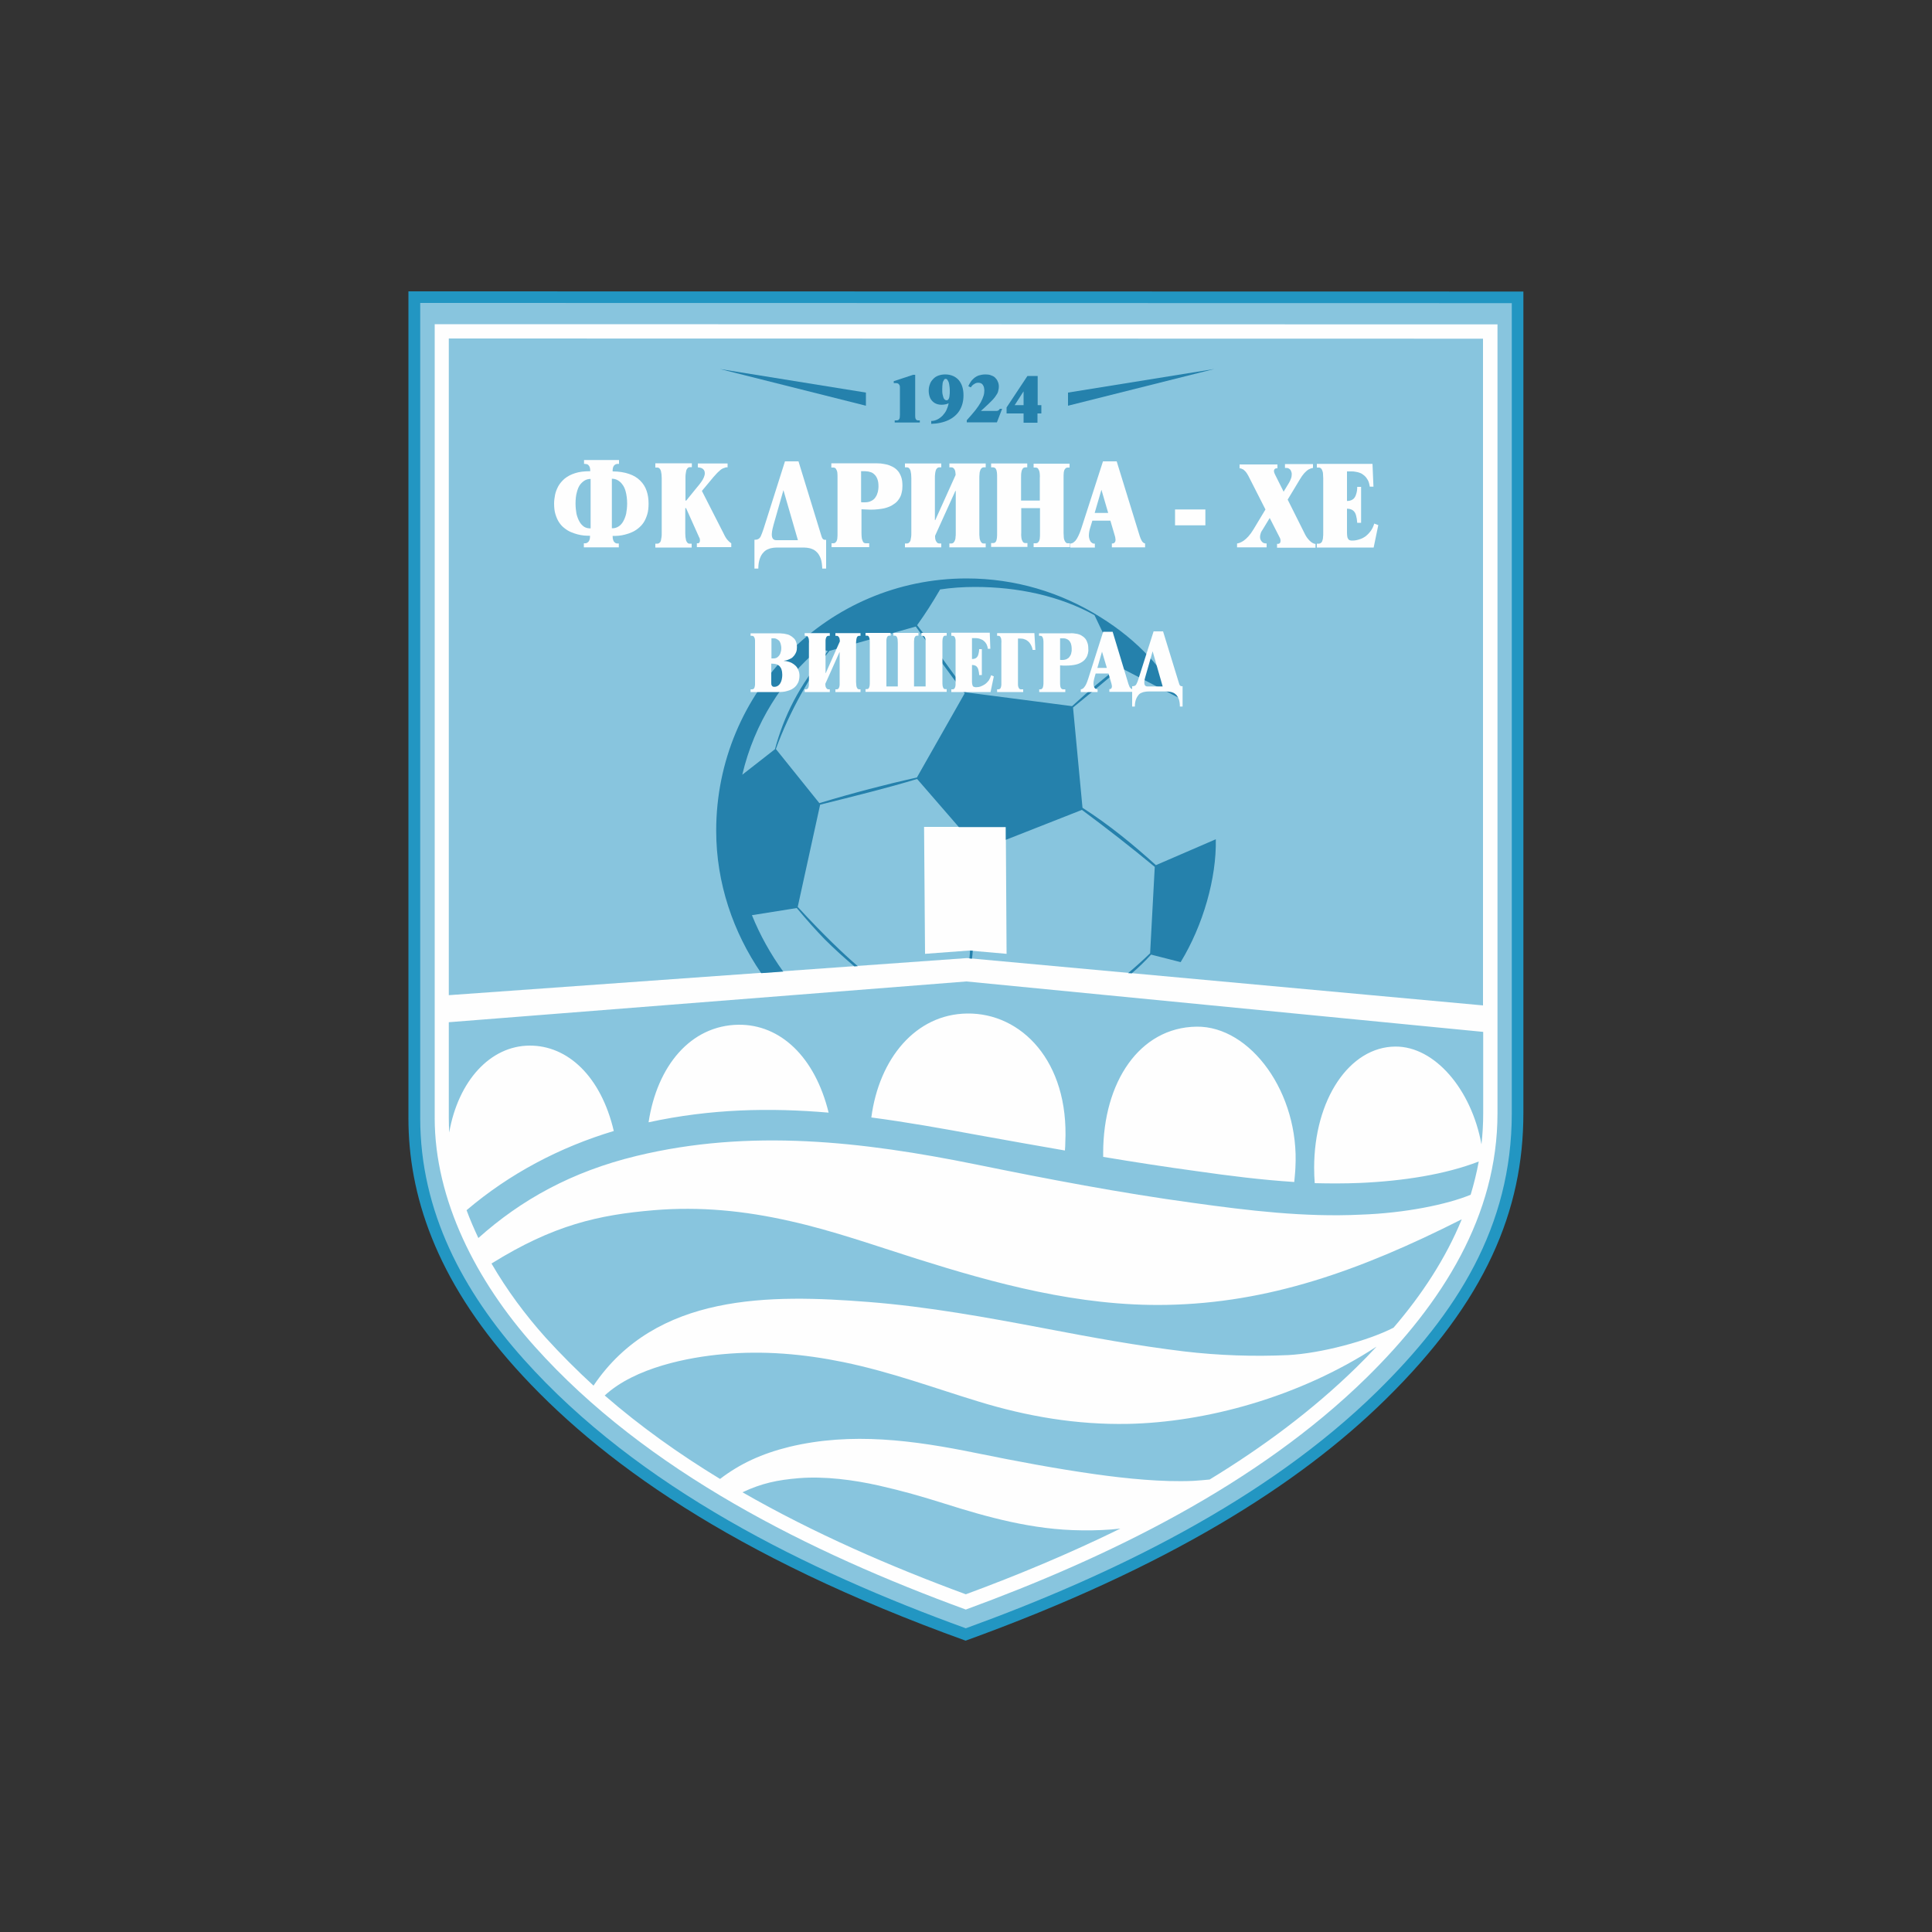 <?xml version="1.0" encoding="utf-8"?>
<!-- Generator: Adobe Illustrator 24.2.0, SVG Export Plug-In . SVG Version: 6.00 Build 0)  -->
<svg version="1.1" id="katman_1" xmlns="http://www.w3.org/2000/svg" xmlns:xlink="http://www.w3.org/1999/xlink" x="0px" y="0px"
	 viewBox="0 0 1000 1000" style="enable-background:new 0 0 1000 1000;" xml:space="preserve">
<rect x="0" y="0" width="1000" height="1000" fill="#333333" stroke="none"/>
<style type="text/css">
	.st0{fill-rule:evenodd;clip-rule:evenodd;fill:#2296C2;}
	.st1{fill-rule:evenodd;clip-rule:evenodd;fill:#88C5DE;}
	.st2{fill-rule:evenodd;clip-rule:evenodd;fill:#FEFEFE;}
	.st3{fill-rule:evenodd;clip-rule:evenodd;fill:#2581AC;}
	.st4{fill:#2581AC;}
	.st5{fill:#FEFEFE;}
</style>
<g>
	<path class="st0" d="M211.5,150.8l577,0.1v425.3c0,50.1-19.3,97.1-71.5,148.3c-44.6,43.8-112.2,86.7-217.2,124.7
		c-121.2-43.7-190.3-93.6-233.1-141.3c-41.4-46.2-55.3-89.9-55.3-129.1V150.8z"/>
	<path class="st1" d="M499.9,842.8c75.4-27.4,155.1-65.9,212.9-122.6c41-40.3,69.7-85.1,69.7-144V156.9l-565-0.1v421.9
		c0,48.3,22.1,89.7,53.7,125C330.6,770.1,417.5,812.9,499.9,842.8L499.9,842.8z"/>
	<path class="st2" d="M499.9,833.1c73.7-27,150.9-64.6,207.4-120c39.4-38.7,67.8-83.9,67.8-136.9V167.9L225,167.8v410.9
		c0,42.2,21.4,84.4,51.8,118.3C334.7,761.7,419.3,803.6,499.9,833.1L499.9,833.1z"/>
	<path class="st1" d="M499.9,825.2c26.6-9.8,53.7-21.1,80-34c-6.1,0.7-12.7,1-20.1,0.9c-25.2-0.2-49-6.9-70.8-13.8
		c-12.1-3.8-21.8-6.6-34.2-9.4c-12.9-2.9-28-4.9-41.3-3.8c-11,0.9-19.2,2.6-29.2,7.3C421.4,793.7,461.1,810.9,499.9,825.2
		L499.9,825.2z M478.3,428h42.3l0.4,65.7l-19.4-1.7l-22.8,1.7L478.3,428z M551.2,595.5c0.1-1.4,0.2-2.7,0.2-4.1
		c2-42.2-22.9-67.2-50.8-66.8c-26.6,0.3-45.6,23.3-49.6,53.8c18.3,2.4,36.7,5.7,55.7,9.2C521.8,590.3,536.6,593,551.2,595.5
		L551.2,595.5z M669.9,611.8c0.2-2.4,0.5-4.8,0.6-7.4c2.2-38.7-23.3-73.4-51.2-73c-29.5,0.4-48.3,28.7-48.3,65.4c0,0.7,0,1.3,0,2
		c16.2,2.7,32.3,5.2,48.5,7.4C636.2,608.6,653,610.7,669.9,611.8L669.9,611.8z M428.9,575.9c-7.1-28.9-25-45.7-46.6-45.5
		c-24.8,0.3-42.2,21.3-46.6,50.5C367.9,573.9,398.4,573.3,428.9,575.9L428.9,575.9z M626.1,765.8c27.6-16.8,53.4-36,75.9-58
		c3.6-3.5,7.1-7.1,10.5-10.8c-40.4,26.4-88.8,39.2-128.7,40c-26.5,0.5-51.9-3.8-77.1-11.5c-23-7-45.5-15.4-70.3-20.5
		c-20.5-4.2-41.2-6-62-4.1c-18.1,1.6-45.7,6.9-61.4,21.4c18.4,16,38.5,30.3,59.7,43.2c10.3-7.9,21.6-13.1,35.8-16.6
		c32.3-7.8,64.5-3.4,96.8,3.2c20.6,4.2,41.3,8.1,61.9,11c15.8,2.2,34.3,4.1,50.3,3.4C620.4,766.3,623.3,766.1,626.1,765.8
		L626.1,765.8z M721.3,687.2c14.6-17,27-35.8,35.3-56.1c-53.2,26.9-100.2,43.3-152.6,44.3c-45.7,0.9-89.6-11.3-129.3-23.8
		c-21.9-6.9-43.4-14.6-65.9-19.6c-23.4-5.3-46.3-7.6-70.4-5.6c-28.5,2.4-51.9,7.6-84,27.6c8,13.8,17.6,26.7,27.9,38.2
		c7.9,8.7,16.2,17,24.9,25c32.4-48,91.5-47.3,142.4-43.3c30.6,2.4,61.3,8,91.3,13.7c24,4.6,48.1,9,72.1,11.9
		c17.9,2.1,35.8,2.7,53.6,1.9C683.8,700.5,708.1,694,721.3,687.2L721.3,687.2z M761.2,618.4c1.7-5.6,3.1-11.3,4.2-17.2
		c-17.4,6.7-39,10.1-61.7,11.1c-7.7,0.3-15.4,0.3-23.2,0.1c-0.2-2.6-0.3-5.3-0.3-8c0-35.2,18.2-62.6,42.1-62.7
		c20.3-0.1,39.3,22.1,44.5,50.6c0.6-5.3,0.9-10.6,0.9-16.1v-42.1L500.2,508l-267.9,21.1v49.6c0,2.5,0.1,5,0.2,7.5
		c4.7-26.8,21.3-44.9,41.6-45c19.6-0.1,36.9,15.7,43.6,44.2c-28,8.4-54,22.1-76.2,41c1.8,4.9,3.9,9.7,6.1,14.4
		c22-19.7,48.3-34.4,81.9-42.5c58.6-14.2,116.9-7.5,175.6,4.4c37.3,7.6,74.9,14.8,112.4,19.9c28.7,4,57.8,7.5,86.8,6.1
		C727.4,627.9,749.1,623.4,761.2,618.4L761.2,618.4z M767.6,520.4V175.3l-535.3-0.1v339.9l268.2-19.2L767.6,520.4z"/>
	<polygon class="st3" points="372.6,191 448.2,210 448.2,203.2 	"/>
	<polygon class="st3" points="628.5,191 552.8,210 552.8,203.2 	"/>
	<path class="st4" d="M462.6,197.3v1h1c0.3,0,0.7,0,0.9,0.1c0.3,0.1,0.5,0.2,0.7,0.4c0.2,0.2,0.3,0.5,0.5,0.8
		c0.1,0.4,0.1,0.9,0.1,1.5v13.5c0,0.7-0.1,1.3-0.1,1.6c-0.1,0.4-0.2,0.7-0.4,0.9c-0.1,0.2-0.3,0.3-0.5,0.4c-0.2,0-0.4,0.1-0.6,0.1
		h-1.1v1.1h13v-1.1h-0.9c-0.4,0-0.7-0.1-0.9-0.3c-0.2-0.2-0.4-0.5-0.5-0.9c-0.1-0.5-0.1-1-0.1-1.7v-20.7h-1.1L462.6,197.3z"/>
	<path class="st4" d="M481.8,219.4c3.6-0.1,6.7-0.8,9.2-2c2.5-1.2,4.4-2.9,5.7-5c1.3-2.2,2-4.7,2-7.8c0-1.6-0.2-3.1-0.6-4.4
		c-0.4-1.3-1-2.4-1.8-3.4c-0.8-0.9-1.8-1.7-3-2.2c-1.2-0.5-2.5-0.8-4-0.8c-1.3,0-2.5,0.2-3.6,0.6c-1.1,0.4-2,1-2.7,1.8
		c-0.8,0.8-1.4,1.7-1.7,2.7c-0.4,1-0.6,2.1-0.6,3.4c0,1.4,0.3,2.7,0.8,3.8c0.5,1,1.3,1.9,2.3,2.5c1,0.6,2.2,0.9,3.6,0.9
		c0.7,0,1.3-0.1,1.9-0.2c0.6-0.1,1.2-0.3,1.7-0.6c-0.2,1.3-0.6,2.4-1.1,3.5c-0.5,1.1-1.2,2-2,2.9c-0.8,0.8-1.7,1.5-2.7,2
		c-1,0.5-2.1,0.8-3.2,0.8V219.4z M489.5,196.1c0.3,0,0.6,0.1,0.8,0.4c0.2,0.3,0.4,0.6,0.6,1c0.2,0.4,0.3,0.9,0.4,1.4
		c0.1,0.5,0.1,1,0.2,1.4c0,0.5,0.1,0.9,0.1,1.3c0,0.4,0,0.8,0,1.3c0,0.5,0,1-0.1,1.5c0,0.5-0.1,1-0.2,1.4c-0.1,0.4-0.3,0.8-0.5,1
		c-0.2,0.3-0.5,0.4-0.8,0.4c-0.3,0-0.7-0.1-0.9-0.3c-0.3-0.2-0.5-0.5-0.7-0.9c-0.2-0.5-0.3-1-0.5-1.8s-0.2-1.6-0.2-2.7
		c0-1.3,0.1-2.3,0.2-3.1c0.1-0.8,0.4-1.3,0.7-1.7C488.7,196.3,489,196.1,489.5,196.1L489.5,196.1z"/>
	<path class="st4" d="M518.7,211.6h-1.2c-0.2,0.4-0.4,0.6-0.7,0.8c-0.3,0.2-0.6,0.3-1,0.3c-0.4,0-0.8,0-1.3,0h-6.8
		c1.4-1.3,2.7-2.4,3.7-3.4c1-1,2-1.9,2.7-2.7c0.7-0.8,1.3-1.6,1.7-2.3c0.5-0.7,0.8-1.4,0.9-2.1c0.2-0.7,0.3-1.4,0.3-2.1
		c0-1-0.2-1.9-0.6-2.7c-0.3-0.8-0.8-1.4-1.4-2c-0.6-0.6-1.4-0.9-2.2-1.2c-0.8-0.3-1.7-0.4-2.7-0.4c-1.3,0-2.4,0.2-3.4,0.5
		c-0.9,0.3-1.8,0.8-2.5,1.4c-0.7,0.6-1.3,1.2-1.8,2c-0.5,0.7-0.9,1.5-1.2,2.2l1.3,0.6c0.3-0.5,0.7-1,1.1-1.3
		c0.4-0.3,0.9-0.6,1.3-0.8s0.9-0.3,1.4-0.3c0.6,0,1.1,0.1,1.5,0.3c0.4,0.2,0.7,0.5,0.9,0.8s0.4,0.7,0.5,1c0.1,0.3,0.2,0.7,0.2,1
		c0,0.3,0.1,0.5,0.1,0.7c0,0.9-0.1,1.9-0.4,2.9c-0.3,1-0.8,2.2-1.5,3.5c-0.7,1.2-1.6,2.6-2.8,4.1c-1.2,1.5-2.7,3.2-4.4,5.1v1.1h15.6
		L518.7,211.6z"/>
	<path class="st4" d="M537.1,209.7v-15.1h-5.3l-10.8,16.3v3.1h8.8v4.8h7.2v-4.8h2v-4.3H537.1z M529.9,209.7h-4.7l4.5-7h0.1V209.7z"
		/>
	<path class="st3" d="M500.3,299.4c25.3,0,48.9,7.3,68.9,19.8c21,13,32.6,27.5,41.7,42.4l-30.9-16c-8.4,7.5-14.4,12.2-24.6,20.6
		l4.9,51.9c13.9,8.9,26.4,19.2,38,29.7l31-13.4c0.4,20-6.5,44.4-18.2,63.6l-15.3-3.9c-3.1,3.4-6.4,6.6-10,9.7l-1.9-0.1
		c3.9-3.3,7.8-6.8,11.4-10.3l2.4-44.7c-12.3-10.2-24.9-20-37.7-29.5l-39.4,15.5l0-6.6h-24.3l-21.6-24.9c-15.1,4.6-33,9-50.2,13.3
		l-11.6,52.9c13.7,14.9,23.8,24.4,31.1,30.7l-1.8,0.1c-5.4-4.6-10.3-9-15.3-14c-4.4-4.5-9.4-10.1-14.5-16.2l-23.2,3.7
		c4.2,10.4,9.7,20.2,16.2,29.2l-11.4,0.8c-14.5-21.1-23.3-46.7-23.3-73.7C370.7,357.8,428.6,299.4,500.3,299.4L500.3,299.4z
		 M503.5,492.1c-0.1,1.4-0.2,2.7-0.4,4.1l-1.3-0.1l0.3-4.1L503.5,492.1z M401.6,387.7c6.8-19,18.3-39.1,27.7-50.8l44.7-12.6
		c8.5,11.8,17.1,24,25.3,34.6l-24.7,43.5c-16,3.6-33,8-50.5,13.3L401.6,387.7z M428.5,337c-15.2,18-22.8,33.9-27.4,50.8L384.2,401
		c6.3-26.8,21-49.6,39.8-65.3L428.5,337z M500.3,358.4c-7.8-11.3-16.4-23-25.6-34.8c4.5-6.3,7.8-11.5,11.9-18.5
		c5.9-0.9,12-1.3,18.1-1.3c22.1,0,43.7,4.6,61.8,14.6l12.7,26.6c-9.1,7.1-14.3,11.4-24.3,20.5L500.3,358.4z"/>
	<path class="st5" d="M388.5,327.7v1.4h0.7c0.3,0,0.7,0.1,0.9,0.3c0.2,0.2,0.3,0.5,0.5,0.9c0.1,0.3,0.2,0.7,0.2,1.2
		c0,0.5,0,0.9,0,1.4v20.1c0,0.5,0,0.9,0,1.4c0,0.4-0.1,0.8-0.2,1.2c-0.1,0.3-0.2,0.7-0.5,0.9c-0.2,0.2-0.5,0.3-0.9,0.3h-0.7v1.4
		h14.3c1.7,0,3.2-0.1,4.5-0.5s2.3-0.7,3.1-1.3c0.8-0.5,1.5-1.2,2-1.9c0.5-0.7,0.9-1.5,1.1-2.3c0.2-0.8,0.3-1.6,0.3-2.4
		c0-1.2-0.2-2.2-0.6-3c-0.3-0.9-0.8-1.6-1.4-2.2c-0.6-0.6-1.2-1-1.9-1.4c-0.7-0.4-1.4-0.6-2.1-0.8c-0.7-0.2-1.4-0.3-2-0.3v-0.1
		c0.6-0.1,1.2-0.2,1.8-0.4c0.6-0.2,1.2-0.5,1.8-0.8c0.6-0.3,1.1-0.8,1.6-1.4c0.5-0.6,0.8-1.2,1.1-1.9c0.3-0.8,0.4-1.6,0.4-2.6
		c0-1.1-0.2-2-0.5-2.8c-0.3-0.8-0.7-1.4-1.3-1.9c-0.5-0.5-1.1-0.9-1.8-1.3s-1.4-0.6-2.1-0.7c-0.7-0.2-1.4-0.3-2.1-0.3
		c-0.7-0.1-1.3-0.1-1.9-0.1H388.5z M399.3,330.4h0.7c0.2,0,0.5,0,0.8,0c0.3,0,0.7,0.1,1.1,0.3c0.4,0.2,0.8,0.4,1.2,0.8
		c0.4,0.3,0.7,0.9,0.9,1.5c0.2,0.7,0.4,1.5,0.4,2.5c0,1-0.2,1.9-0.5,2.7c-0.3,0.8-0.8,1.4-1.4,1.9c-0.6,0.5-1.3,0.7-2.2,0.7h-1
		V330.4z M399.3,343.5c1,0,1.9,0.1,2.6,0.3c0.7,0.3,1.2,0.6,1.6,1c0.4,0.5,0.7,0.9,0.9,1.4c0.2,0.6,0.3,1,0.4,1.6
		c0,0.5,0.1,1,0.1,1.4c0,1.3-0.2,2.4-0.5,3.3c-0.3,0.9-0.8,1.7-1.4,2.2c-0.6,0.5-1.3,0.8-2.2,0.8c-0.2,0-0.5,0-0.7-0.1
		c-0.3-0.1-0.5-0.3-0.7-0.7c-0.2-0.3-0.2-0.9-0.2-1.6V343.5z"/>
	<path class="st5" d="M427.3,348.3v-15.4c0-0.5,0-0.9,0-1.4c0-0.5,0.1-0.8,0.2-1.2c0.1-0.4,0.3-0.7,0.5-0.9c0.2-0.2,0.5-0.3,0.8-0.3
		h0.7v-1.4h-13v1.4h0.7c0.3,0,0.6,0.1,0.8,0.3c0.2,0.2,0.3,0.5,0.5,0.9c0.1,0.3,0.2,0.7,0.2,1.2c0,0.5,0.1,0.9,0,1.4v20.1
		c0,0.5,0,0.9,0,1.4c0,0.4-0.1,0.8-0.2,1.2c-0.1,0.3-0.2,0.7-0.5,0.9c-0.2,0.2-0.5,0.3-0.8,0.3h-0.7v1.4h13v-1.4h-0.7
		c-0.3,0-0.6-0.1-0.8-0.3c-0.2-0.2-0.4-0.5-0.6-0.9c-0.1-0.3-0.2-0.8-0.2-1.3v-0.4l7.3-16.3h0.1v15.4c0,0.5,0,0.9,0,1.4
		c0,0.4-0.1,0.8-0.2,1.2c-0.1,0.3-0.3,0.7-0.5,0.9c-0.2,0.2-0.5,0.3-0.8,0.3h-0.7v1.4h13v-1.4h-0.7c-0.3,0-0.6-0.1-0.8-0.3
		c-0.2-0.2-0.3-0.5-0.5-0.9c-0.1-0.3-0.2-0.8-0.2-1.2c0-0.5-0.1-0.9-0.1-1.4v-20.1c0-0.5,0-0.9,0.1-1.4c0-0.5,0.1-0.8,0.2-1.2
		c0.1-0.4,0.2-0.7,0.5-0.9c0.2-0.2,0.5-0.3,0.8-0.3h0.7v-1.4h-13v1.4h0.7c0.3,0,0.6,0.1,0.8,0.3c0.2,0.2,0.3,0.4,0.5,0.7
		c0.1,0.3,0.2,0.5,0.2,0.8c0,0.3,0.1,0.5,0.1,0.7v0.4l-7.3,16.4H427.3z"/>
	<path class="st5" d="M476.9,327.7v1.4h0.5c0.5,0,0.8,0.1,1,0.3c0.3,0.3,0.4,0.7,0.6,1.2c0.1,0.6,0.1,1.3,0.1,2.2v22.5h-6v-22.5
		c0-0.7,0-1.3,0.1-1.9c0-0.6,0.2-1,0.5-1.4c0.2-0.3,0.6-0.5,1.2-0.5h0.5v-1.4h-13v1.4h0.5c0.6,0,0.9,0.2,1.2,0.5
		c0.2,0.3,0.4,0.8,0.5,1.4c0,0.6,0.1,1.2,0.1,1.9v22.5h-5.9v-22.5c0-0.5,0-0.9,0-1.4c0-0.4,0.1-0.8,0.2-1.2c0.1-0.4,0.3-0.7,0.5-0.9
		c0.2-0.2,0.5-0.3,0.9-0.3h0.6v-1.4h-13v1.4h0.6c0.5,0,0.8,0.1,1,0.4c0.2,0.3,0.4,0.7,0.5,1.3c0.1,0.6,0.1,1.3,0.1,2.1v20.1
		c0,0.8,0,1.5-0.1,2.1c-0.1,0.6-0.3,1-0.5,1.3c-0.2,0.3-0.6,0.4-1,0.4h-0.6v1.4h42v-1.4h-0.6c-0.5,0-0.8-0.1-1-0.4
		c-0.2-0.3-0.4-0.7-0.5-1.3c-0.1-0.6-0.1-1.3-0.1-2.1v-20.1c0-0.8,0-1.5,0.1-2.1c0.1-0.6,0.3-1,0.5-1.3c0.2-0.3,0.6-0.4,1-0.4h0.6
		v-1.4H476.9z"/>
	<path class="st5" d="M492.4,327.7v1.4h0.7c0.3,0,0.6,0.1,0.8,0.3c0.2,0.2,0.4,0.5,0.5,0.9c0.1,0.3,0.2,0.7,0.2,1.2
		c0,0.5,0,0.9,0,1.4v20.1c0,0.5,0,0.9,0,1.4c0,0.4-0.1,0.8-0.2,1.2c-0.1,0.3-0.3,0.7-0.5,0.9c-0.2,0.2-0.5,0.3-0.8,0.3h-0.7v1.4
		h20.3l1.7-8.1l-1.4-0.6c-0.3,1-0.7,1.9-1.2,2.7c-0.6,0.7-1.2,1.4-1.9,1.9c-0.7,0.5-1.5,0.9-2.3,1.2c-0.8,0.3-1.6,0.4-2.4,0.4
		c-0.3,0-0.5,0-0.8-0.1c-0.2,0-0.5-0.2-0.7-0.3c-0.2-0.2-0.3-0.5-0.4-0.8c-0.1-0.4-0.2-0.9-0.2-1.5v-8.8c0.9,0,1.6,0.2,2.2,0.6
		c0.5,0.5,0.9,1,1.1,1.9c0.2,0.8,0.4,1.7,0.4,2.7h1.4V336h-1.4c0,1-0.2,2-0.4,2.7c-0.2,0.8-0.6,1.4-1.1,1.8s-1.2,0.6-2.2,0.6v-10.8
		h1.7c0.4,0,0.9,0,1.4,0.1c0.5,0.1,1,0.2,1.6,0.5c0.6,0.2,1.1,0.5,1.5,0.9c0.5,0.4,0.9,0.9,1.3,1.6c0.3,0.7,0.6,1.4,0.7,2.4h1.3
		l-0.3-8.3H492.4z"/>
	<path class="st5" d="M535.4,327.7h-19.3v1.4h0.7c0.3,0,0.6,0.1,0.8,0.3c0.2,0.2,0.3,0.5,0.5,0.9c0.1,0.3,0.2,0.7,0.2,1.2
		c0,0.5,0.1,0.9,0,1.4v20.1c0,0.5,0,0.9,0,1.4c0,0.4-0.1,0.8-0.2,1.2c-0.1,0.3-0.2,0.7-0.5,0.9c-0.2,0.2-0.5,0.3-0.8,0.3h-0.7v1.4
		h13.5v-1.4h-1.2c-0.3,0-0.6-0.1-0.8-0.3c-0.2-0.2-0.3-0.5-0.5-0.9c-0.1-0.3-0.2-0.8-0.2-1.2c0-0.5,0-0.9,0-1.4v-22.5h1
		c0.9,0,1.7,0.1,2.4,0.4c0.7,0.2,1.3,0.6,1.8,1c0.5,0.4,0.9,0.9,1.2,1.4c0.3,0.5,0.6,1,0.8,1.6c0.2,0.5,0.3,1,0.4,1.5h1.4
		L535.4,327.7z"/>
	<path class="st5" d="M537.8,327.7v1.4h0.7c0.5,0,0.8,0.2,1,0.5c0.2,0.3,0.4,0.8,0.5,1.4c0.1,0.6,0.1,1.2,0.1,1.9v20.1
		c0,0.7,0,1.4-0.1,1.9c-0.1,0.6-0.2,1-0.5,1.4c-0.2,0.3-0.6,0.5-1,0.5h-0.6v1.4h13.5v-1.4h-0.9c-0.2,0-0.5,0-0.7-0.1
		c-0.2-0.1-0.4-0.2-0.6-0.5c-0.2-0.2-0.3-0.6-0.4-1.1c-0.1-0.5-0.1-1.2-0.1-2.1v-8.6c0.5,0,1.1,0.1,1.6,0.1c0.6,0,1.1,0,1.6,0
		c1.9,0,3.5-0.2,4.9-0.5c1.3-0.3,2.4-0.8,3.3-1.4c0.9-0.6,1.5-1.2,2-2c0.5-0.7,0.8-1.5,1-2.3c0.2-0.8,0.3-1.6,0.2-2.4
		c0-1.3-0.1-2.4-0.5-3.3c-0.3-0.9-0.7-1.7-1.3-2.3c-0.5-0.6-1.2-1-1.8-1.4s-1.4-0.6-2.1-0.8c-0.7-0.1-1.4-0.2-2.1-0.3
		c-0.6,0-1.2-0.1-1.7,0H537.8z M548.6,330.4h1.1c0.2,0,0.6,0,1,0c0.4,0,0.8,0.1,1.3,0.3c0.5,0.2,0.9,0.4,1.3,0.8
		c0.4,0.4,0.7,0.9,1,1.6c0.2,0.7,0.4,1.6,0.4,2.7c0,0.3,0,0.7,0,1.1c-0.1,0.5-0.2,1-0.3,1.5c-0.2,0.6-0.4,1-0.8,1.5
		c-0.3,0.5-0.8,0.9-1.4,1.2c-0.6,0.3-1.4,0.5-2.3,0.5c-0.2,0-0.4,0-0.6,0c-0.2,0-0.4,0-0.6-0.1V330.4z"/>
	<path class="st5" d="M573.7,348.4l1.6,5.5c0.1,0.5,0.2,0.8,0.2,1c0,0.2,0.1,0.4,0,0.5c0,0.3-0.1,0.6-0.2,0.8
		c-0.1,0.2-0.3,0.3-0.5,0.4c-0.2,0.1-0.4,0.1-0.6,0.1v1.4h11.9v-1.4c-0.3,0-0.5-0.2-0.7-0.3c-0.2-0.2-0.5-0.5-0.7-0.8
		c-0.2-0.4-0.4-0.9-0.6-1.5l-8.2-27.1H571l-7.8,24.5c-0.3,1-0.7,1.9-1,2.6c-0.3,0.7-0.7,1.2-1,1.6c-0.3,0.4-0.6,0.7-0.9,0.8
		c-0.3,0.2-0.6,0.3-0.9,0.3v1.4h8.7v-1.4c-0.4,0-0.8-0.1-1.1-0.3c-0.3-0.2-0.6-0.6-0.7-1c-0.2-0.5-0.3-0.9-0.3-1.5
		c0-0.5,0-1,0.1-1.5c0.1-0.5,0.2-0.9,0.3-1.4l0.7-2.5H573.7z M572.9,345.7H568l2.4-8.4L572.9,345.7z"/>
	<path class="st5" d="M413,279.6l-11.2,0c-3.8,0-1.9-6-1.4-8l5.1-17.9L413,279.6z M425,276.9l-11.7-38.1h-7l-11.1,35
		c-0.5,1.5-1,2.8-1.4,3.7c-0.7,1.5-1.8,1.9-3.3,1.9v14.9h2c0-2.1,0.3-3.8,0.8-5.2c0.5-1.4,1.1-2.4,1.9-3.2c0.7-0.8,1.6-1.4,2.5-1.7
		c0.9-0.4,1.9-0.6,2.8-0.7c0.9-0.1,1.9-0.1,2.7-0.1h11.6c0.9,0,1.8,0,2.8,0.1c0.9,0.1,1.9,0.3,2.8,0.7c0.9,0.3,1.7,0.9,2.5,1.7
		c0.8,0.8,1.4,1.9,1.9,3.2c0.5,1.4,0.7,3.1,0.8,5.2h2v-14.9C425.8,279.6,425.5,278.6,425,276.9L425,276.9z"/>
	<path class="st5" d="M601.8,355.3l-7.9,0c-2.7,0-1.3-4.2-0.9-5.6l3.6-12.6L601.8,355.3z M610.2,353.5l-8.2-26.7h-4.9l-7.8,24.5
		c-0.3,1.1-0.7,2-1,2.6c-0.5,1.1-1.3,1.3-2.3,1.3v10.5h1.4c0-1.5,0.2-2.7,0.6-3.7c0.3-0.9,0.8-1.7,1.3-2.3c0.5-0.6,1.1-1,1.8-1.2
		c0.6-0.3,1.3-0.4,2-0.5c0.7-0.1,1.3-0.1,1.9-0.1h8.2c0.6,0,1.3,0,1.9,0.1c0.7,0.1,1.4,0.2,2,0.5c0.7,0.2,1.2,0.7,1.8,1.2
		c0.5,0.6,0.9,1.3,1.3,2.3c0.3,1,0.5,2.2,0.5,3.7h1.4v-10.5C610.8,355.3,610.5,354.6,610.2,353.5L610.2,353.5z"/>
	<path class="st5" d="M302.2,283.3h18.1v-2h-0.8c-0.2,0-0.4,0-0.6-0.1c-0.3-0.1-0.5-0.2-0.8-0.5c-0.3-0.2-0.5-0.6-0.7-1.1
		c-0.2-0.5-0.3-1.2-0.3-2v-0.2c0.9,0,1.9,0,3-0.1c1.1-0.1,2.3-0.3,3.4-0.6c1.2-0.3,2.4-0.7,3.5-1.2c1.2-0.5,2.3-1.2,3.3-2
		c1-0.8,2-1.8,2.8-3c0.8-1.2,1.4-2.6,1.9-4.2c0.5-1.6,0.7-3.5,0.7-5.6c0-2.4-0.3-4.6-1-6.6c-0.7-2.1-1.8-3.8-3.3-5.3
		c-1.5-1.5-3.4-2.7-5.8-3.5c-2.3-0.8-5.2-1.3-8.5-1.3v-0.5c0-0.9,0.2-1.7,0.5-2.2c0.3-0.5,0.7-0.8,1.1-1c0.5-0.2,0.9-0.2,1.3-0.2
		h0.4v-2h-18.1v2h0.3c0.5,0,0.9,0.1,1.3,0.2c0.5,0.2,0.8,0.5,1.1,1c0.3,0.5,0.5,1.3,0.5,2.2v0.4c-3.1,0-5.7,0.3-7.8,1
		c-2.2,0.7-3.9,1.6-5.4,2.8c-1.4,1.2-2.5,2.5-3.3,3.9c-0.8,1.5-1.4,3-1.7,4.5c-0.3,1.6-0.5,3.1-0.5,4.5c0,2.1,0.2,4,0.7,5.6
		c0.5,1.6,1.1,3,1.9,4.2c0.8,1.2,1.7,2.2,2.8,3c1,0.8,2.1,1.5,3.3,2c1.2,0.5,2.3,0.9,3.5,1.2c1.2,0.3,2.3,0.5,3.4,0.6
		c1.1,0.1,2.1,0.1,3,0.1v0.2c0,0.8-0.1,1.5-0.3,2c-0.2,0.5-0.4,0.8-0.7,1.1c-0.3,0.2-0.6,0.4-0.8,0.5c-0.3,0.1-0.5,0.1-0.6,0.1h-0.8
		V283.3z M305.8,273.5c-1.3,0-2.4-0.2-3.4-0.8c-0.9-0.6-1.8-1.5-2.4-2.6c-0.7-1.2-1.2-2.5-1.6-4.1c-0.3-1.6-0.5-3.4-0.5-5.3
		c0-2.3,0.2-4.3,0.7-6c0.4-1.6,1-3,1.7-3.9c0.8-1,1.6-1.7,2.5-2.2c0.9-0.5,1.9-0.7,2.9-0.7V273.5z M316.7,247.8c1,0,2,0.2,2.9,0.7
		c0.9,0.5,1.8,1.2,2.5,2.2c0.8,1,1.4,2.3,1.8,3.9s0.7,3.6,0.7,6c0,1.9-0.2,3.7-0.5,5.3c-0.4,1.6-0.9,2.9-1.6,4.1
		c-0.7,1.2-1.5,2-2.5,2.6c-1,0.6-2.1,0.9-3.3,0.8V247.8z"/>
	<path class="st5" d="M339.2,240v2h1c0.5,0,0.9,0.2,1.2,0.5c0.3,0.3,0.5,0.7,0.7,1.3c0.1,0.5,0.2,1,0.3,1.7c0,0.6,0.1,1.3,0.1,2
		v28.6c0,0.6,0,1.3-0.1,1.9c-0.1,0.6-0.2,1.2-0.3,1.7c-0.1,0.5-0.3,0.9-0.7,1.2c-0.3,0.3-0.7,0.5-1.2,0.5h-1v2H358v-2h-1
		c-0.5,0-0.9-0.1-1.2-0.5c-0.3-0.3-0.5-0.7-0.7-1.2c-0.1-0.5-0.2-1.1-0.3-1.7c0-0.6-0.1-1.3-0.1-1.9V263h0.4l6.5,14.5
		c0.1,0.3,0.3,0.7,0.5,1c0.1,0.4,0.2,0.8,0.2,1.2c0,0.5-0.1,0.8-0.3,1.1c-0.2,0.3-0.4,0.4-0.6,0.4h-0.7v2h17.8v-2
		c-0.9-0.6-1.6-1.3-2.2-2c-0.6-0.8-1-1.5-1.4-2.3c-0.4-0.8-0.7-1.5-1.1-2.2l-10.5-20.6l6-7.2c1.2-1.3,2.1-2.4,3-3.1
		c0.8-0.8,1.6-1.3,2.3-1.5c0.7-0.3,1.3-0.5,2-0.4v-2h-15.4v2c1.2,0.1,2.1,0.3,2.7,0.9c0.6,0.5,0.9,1.2,0.9,2.2
		c0,0.7-0.2,1.4-0.5,2.1c-0.3,0.7-0.7,1.5-1.3,2.3c-0.6,0.8-1.3,1.8-2.2,2.8l-5.6,6.9h-0.4v-11.8c0-0.7,0-1.3,0.1-2
		c0.1-0.7,0.2-1.2,0.3-1.7c0.1-0.5,0.4-0.9,0.7-1.3c0.3-0.3,0.7-0.5,1.2-0.5h1v-2H339.2z"/>
	<path class="st5" d="M430.3,240v2h0.9c0.7,0,1.2,0.2,1.5,0.7c0.3,0.5,0.6,1.1,0.7,1.9c0.1,0.8,0.1,1.7,0.1,2.7v28.6
		c0,1,0,1.9-0.1,2.7c-0.1,0.8-0.3,1.5-0.7,1.9c-0.3,0.5-0.8,0.7-1.5,0.7h-0.8v2h19.5v-2h-1.4c-0.3,0-0.7,0-1-0.1
		c-0.3-0.1-0.6-0.3-0.8-0.7c-0.2-0.3-0.4-0.9-0.6-1.6c-0.1-0.7-0.2-1.7-0.2-2.9v-12.3c0.8,0,1.6,0.1,2.3,0.1s1.6,0.1,2.4,0.1
		c2.8,0,5.1-0.3,7.1-0.7c1.9-0.5,3.5-1.1,4.7-2c1.3-0.8,2.2-1.7,2.9-2.8c0.7-1,1.2-2.2,1.4-3.3c0.3-1.2,0.4-2.3,0.4-3.5
		c0-1.9-0.2-3.5-0.7-4.8c-0.5-1.3-1.1-2.4-1.9-3.2c-0.8-0.9-1.7-1.5-2.7-2s-2-0.9-3-1.1c-1-0.2-2-0.4-2.9-0.5
		c-0.9,0-1.8-0.1-2.5-0.1H430.3z M445.8,243.9h1.6c0.3,0,0.8,0,1.4,0.1c0.6,0,1.2,0.2,1.9,0.4c0.7,0.2,1.3,0.6,1.9,1.2
		c0.6,0.5,1.1,1.3,1.5,2.3s0.6,2.2,0.6,3.8c0,0.4,0,0.9-0.1,1.6c-0.1,0.6-0.2,1.4-0.5,2.1c-0.2,0.8-0.6,1.5-1.1,2.2
		c-0.5,0.7-1.2,1.3-2.1,1.7c-0.9,0.5-2,0.7-3.4,0.7c-0.3,0-0.6,0-0.9,0c-0.3,0-0.6,0-0.9-0.1V243.9z"/>
	<path class="st5" d="M483.9,269.3v-21.9c0-0.7,0-1.3,0.1-2c0.1-0.7,0.1-1.2,0.3-1.7c0.1-0.5,0.3-0.9,0.7-1.3
		c0.3-0.3,0.7-0.5,1.2-0.5h1v-2h-18.8v2h1c0.5,0,0.9,0.2,1.2,0.5c0.3,0.3,0.5,0.7,0.7,1.3c0.1,0.5,0.2,1,0.3,1.7
		c0,0.6,0.1,1.3,0.1,2v28.6c0,0.6,0,1.3-0.1,1.9c-0.1,0.6-0.2,1.2-0.3,1.7c-0.1,0.5-0.4,0.9-0.7,1.2c-0.3,0.3-0.7,0.5-1.2,0.5h-1v2
		h18.8v-2h-1c-0.4,0-0.8-0.1-1.1-0.4c-0.3-0.3-0.6-0.7-0.8-1.2c-0.2-0.5-0.3-1.1-0.3-1.8v-0.6l10.5-23.2h0.2v21.9
		c0,0.6,0,1.3-0.1,1.9c0,0.6-0.1,1.2-0.3,1.7c-0.2,0.5-0.4,0.9-0.7,1.2c-0.3,0.3-0.7,0.5-1.2,0.5h-1v2h18.8v-2h-1
		c-0.5,0-0.9-0.1-1.2-0.5c-0.3-0.3-0.5-0.7-0.7-1.2c-0.2-0.5-0.3-1.1-0.3-1.7c-0.1-0.6-0.1-1.3-0.1-1.9v-28.6c0-0.7,0-1.3,0.1-2
		c0-0.7,0.1-1.2,0.3-1.7c0.1-0.5,0.3-0.9,0.7-1.3c0.3-0.3,0.7-0.5,1.2-0.5h1v-2h-18.8v2h1c0.5,0,0.8,0.1,1.1,0.4
		c0.3,0.2,0.5,0.6,0.7,0.9c0.1,0.4,0.3,0.8,0.3,1.2c0,0.4,0.1,0.7,0.1,0.9v0.6l-10.5,23.3H483.9z"/>
	<path class="st5" d="M528.5,259.1v-11.8c0-1.2,0-2.2,0.2-3c0.1-0.8,0.4-1.4,0.7-1.8c0.3-0.4,0.8-0.6,1.5-0.6h0.8v-2H513v2h0.9
		c0.6,0,1.1,0.2,1.5,0.7c0.3,0.5,0.5,1.1,0.6,1.9c0.1,0.8,0.1,1.7,0.1,2.7v28.6c0,1,0,1.9-0.1,2.7c-0.1,0.8-0.3,1.5-0.6,1.9
		c-0.3,0.5-0.8,0.7-1.5,0.7H513v2h18.8v-2h-0.9c-0.7,0-1.2-0.2-1.5-0.7c-0.3-0.5-0.6-1.1-0.7-1.9c-0.1-0.8-0.2-1.7-0.1-2.7V263h9.7
		v12.9c0,1,0,1.9-0.1,2.7c-0.1,0.8-0.3,1.5-0.7,1.9c-0.3,0.5-0.8,0.7-1.5,0.7H535v2h18.8v-2h-1c-0.5,0-0.9-0.1-1.2-0.5
		c-0.3-0.3-0.5-0.7-0.7-1.2c-0.2-0.5-0.3-1.1-0.3-1.7c0-0.6-0.1-1.3-0.1-1.9v-28.6c0-1,0-1.9,0.1-2.7c0.1-0.8,0.3-1.5,0.7-1.9
		c0.3-0.5,0.8-0.7,1.5-0.7h0.8v-2H535v2h0.9c0.7,0,1.2,0.2,1.5,0.7c0.3,0.5,0.6,1.1,0.7,1.9c0.1,0.8,0.2,1.7,0.1,2.7v11.8H528.5z"/>
	<path class="st5" d="M574.7,269.4l2.3,7.8c0.2,0.6,0.3,1.1,0.3,1.4c0,0.3,0.1,0.6,0.1,0.8c0,0.5-0.1,0.9-0.3,1.2
		c-0.2,0.3-0.4,0.5-0.7,0.6c-0.3,0.1-0.6,0.1-0.9,0.1v2h17.2v-2c-0.3-0.1-0.7-0.2-1-0.5c-0.3-0.2-0.7-0.7-0.9-1.2
		c-0.3-0.5-0.6-1.3-0.9-2.2l-11.9-38.6h-7.1l-11.3,35c-0.5,1.5-1,2.7-1.5,3.7c-0.5,1-0.9,1.7-1.4,2.3c-0.5,0.5-0.9,0.9-1.4,1.2
		c-0.5,0.2-0.9,0.3-1.3,0.4v2h12.7v-2c-0.6,0-1.2-0.1-1.6-0.5c-0.5-0.3-0.8-0.8-1.1-1.5c-0.2-0.6-0.4-1.4-0.4-2.2
		c0-0.8,0.1-1.5,0.2-2.1c0.1-0.6,0.3-1.3,0.5-2l1.1-3.6H574.7z M573.6,265.5h-7l3.5-12L573.6,265.5z"/>
	<rect x="608.2" y="263.7" class="st5" width="15.7" height="8.2"/>
	<path class="st5" d="M655,263.7l-6.2,10.3c-0.9,1.5-1.8,2.7-2.6,3.6c-0.8,0.9-1.6,1.6-2.4,2.2c-0.8,0.5-1.4,0.9-2,1.1
		c-0.6,0.2-1.1,0.4-1.5,0.4v2h15.3v-2c-0.6,0-1.2-0.1-1.7-0.3c-0.5-0.3-0.9-0.7-1.2-1.2c-0.3-0.5-0.5-1.1-0.5-1.8
		c0-0.8,0.2-1.6,0.4-2.2c0.2-0.6,0.6-1.2,0.9-1.6l3.7-6.1l5.1,10c0.2,0.3,0.3,0.6,0.4,1c0.1,0.3,0.1,0.6,0.1,0.9
		c0,0.3-0.1,0.7-0.2,0.9c-0.1,0.2-0.3,0.4-0.6,0.5c-0.2,0.1-0.4,0.1-0.6,0.1h-0.4v2h19.9v-2c-0.6,0-1-0.2-1.6-0.5
		c-0.5-0.3-1-0.7-1.4-1.1c-0.5-0.5-0.9-1-1.3-1.5c-0.4-0.5-0.7-1.1-1-1.6l-9.1-18.2l6.2-10.3c0.8-1.4,1.6-2.5,2.4-3.4
		c0.8-0.8,1.5-1.5,2.2-1.9c0.8-0.4,1.5-0.7,2.3-0.8v-2h-14.5v2h0.8c0.5,0,0.9,0.1,1.3,0.4c0.4,0.2,0.8,0.6,1,1.1
		c0.2,0.5,0.4,1,0.4,1.7c0,0.8-0.1,1.6-0.4,2.3c-0.2,0.7-0.6,1.4-0.9,2l-2.9,4.8l-4.4-8.8c-0.1-0.3-0.3-0.6-0.4-0.9
		c-0.1-0.3-0.2-0.7-0.2-1c0-0.3,0.1-0.6,0.2-0.8c0.2-0.2,0.3-0.4,0.6-0.5c0.2-0.1,0.4-0.1,0.6-0.1h0.4v-2h-19.6v2
		c0.2,0,0.5,0,0.8,0.1c0.3,0.1,0.7,0.3,1.1,0.5c0.4,0.3,0.8,0.7,1.3,1.2c0.5,0.6,0.9,1.3,1.4,2.2L655,263.7z"/>
	<path class="st5" d="M681.6,240v2h1c0.5,0,0.9,0.2,1.2,0.5c0.3,0.3,0.5,0.7,0.7,1.3c0.2,0.5,0.3,1,0.3,1.7c0,0.6,0.1,1.3,0.1,2
		v28.6c0,0.6,0,1.3-0.1,1.9c0,0.6-0.1,1.2-0.3,1.7c-0.1,0.5-0.3,0.9-0.7,1.2c-0.3,0.3-0.7,0.5-1.2,0.5h-1v2H711l2.4-11.6l-2.1-0.8
		c-0.4,1.4-1,2.7-1.8,3.8c-0.8,1.1-1.7,2-2.7,2.8c-1,0.7-2.1,1.3-3.3,1.6c-1.2,0.4-2.3,0.6-3.5,0.6c-0.4,0-0.8,0-1.1-0.1
		c-0.3-0.1-0.7-0.2-0.9-0.5c-0.2-0.3-0.5-0.7-0.6-1.2c-0.1-0.5-0.2-1.3-0.2-2.2v-12.5c1.3,0,2.3,0.3,3.1,0.9
		c0.8,0.6,1.3,1.5,1.6,2.6c0.3,1.1,0.5,2.4,0.6,3.8h2v-18.6h-2c0,1.5-0.2,2.8-0.6,3.9c-0.3,1.1-0.9,2-1.6,2.5
		c-0.8,0.6-1.8,0.9-3.1,0.9v-15.3h2.4c0.6,0,1.3,0,2.1,0.2c0.8,0.1,1.5,0.3,2.3,0.6c0.8,0.3,1.5,0.8,2.2,1.4
		c0.7,0.6,1.3,1.4,1.8,2.3c0.5,0.9,0.8,2.1,1,3.4h1.9l-0.5-11.8H681.6z"/>
</g>
</svg>
